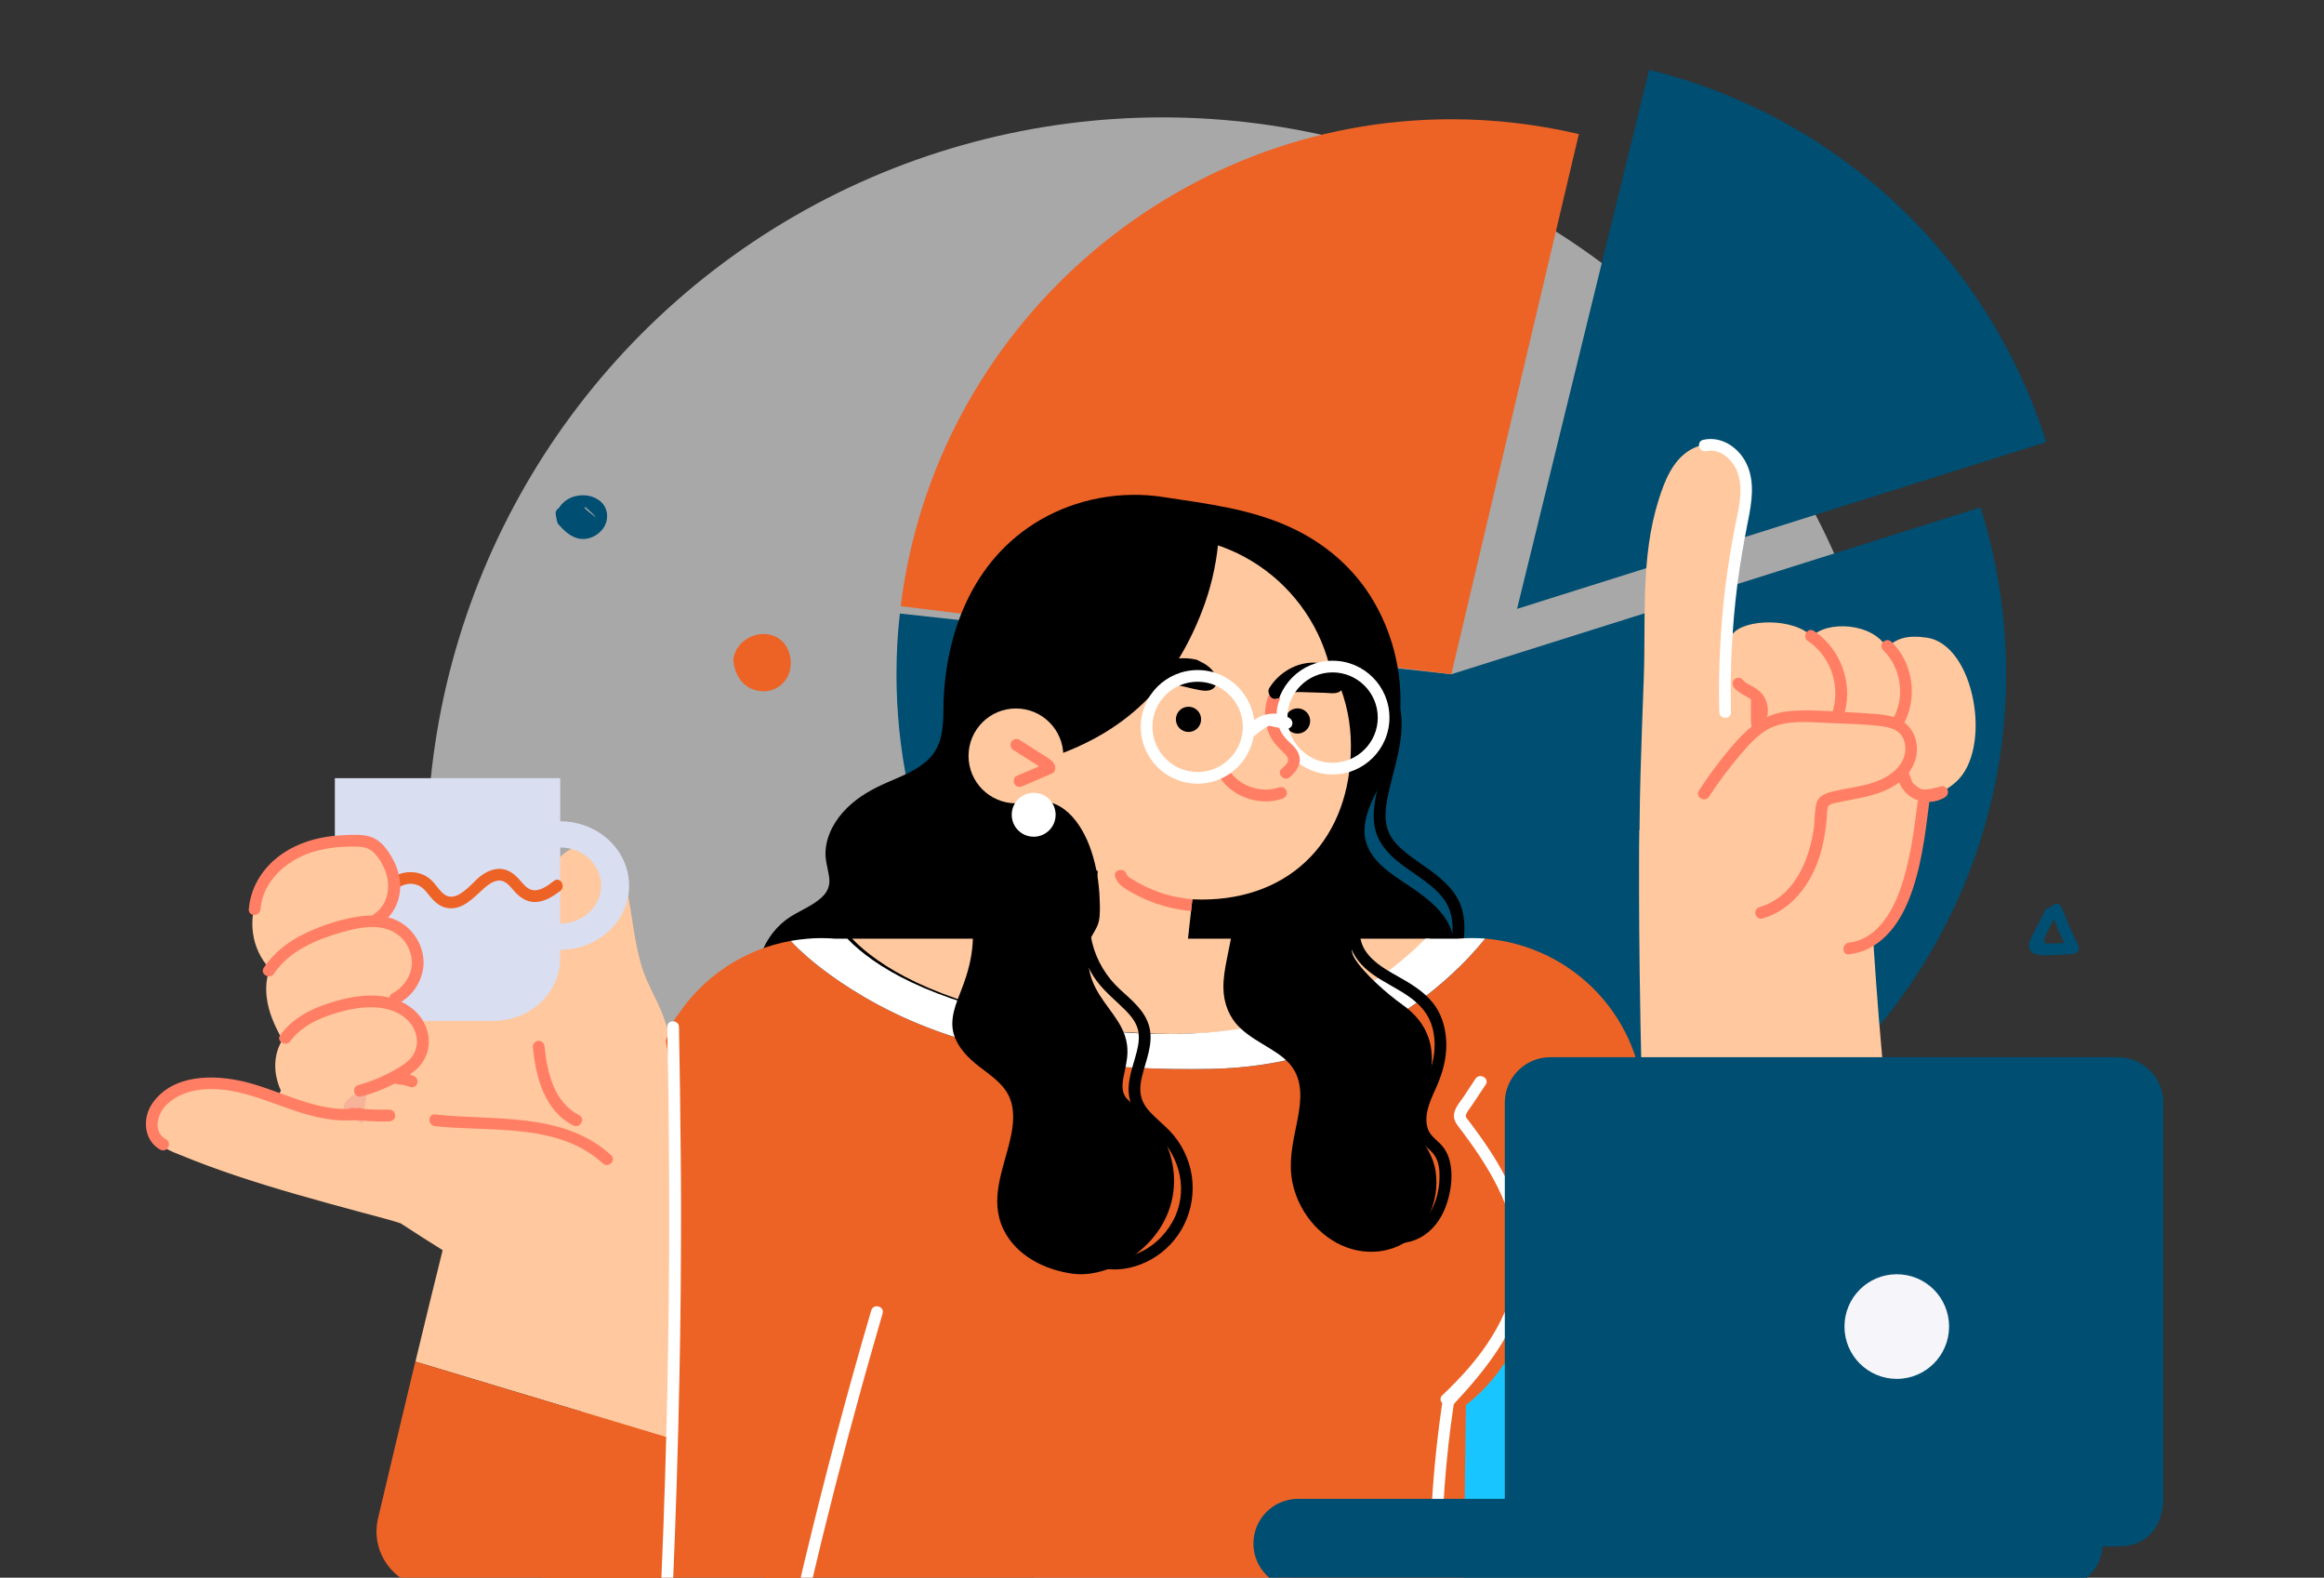 <svg version="1.1" id="Layer_1" xmlns="http://www.w3.org/2000/svg" x="0" y="0" viewBox="0 0 1990.4 1350.8" xml:space="preserve"><rect x="0" y="0" width="1990.4" height="1350.8" fill="#333333" stroke="none"/><style>.st1{fill:#004e71}.st2{fill:#ed6326}.st3{fill:#ffc89e}.st5{fill:#fff}.st6{fill:#ff7e64}</style><circle cx="995.6" cy="730.4" r="629.9" fill="#a8a8a8"/><path class="st1" d="M1779.9 809.2c-5.2-10.3-9.8-20.9-13.9-31.7-1-2.5-3.4-4.3-6.2-3.5-1.4.4-2.7 1.6-3.3 3-1.9-.2-4 .6-4.9 2.4-2.9 5.6-5.7 11.2-8.6 16.9-1.4 2.8-2.9 5.5-4.2 8.4-1.6 3.4-1.9 7.4 1 10.2 2.1 2.1 5.1 2.7 7.9 2.9 3 .2 6.1.1 9.2 0 6.3-.1 12.6-.5 18.8-1.1 3.8-.4 6-3.9 4.2-7.5zm-28.5-1.4c-1-4 .3-6.4 1.5-8.8 2-4 4.1-8 6.1-12 2.8 6.9 5.7 13.7 8.9 20.4-2.8.2-5.6.3-8.4.4h-8.1zm-452.1-286.5l113.1-461.5c79.3 19.4 152.3 59 211.8 114.8s103.8 126 128.3 203.9l-453.2 142.8z"/><path class="st1" d="M1243 577.3l453.2-142.9c14.6 46.2 22 94.4 22 142.9 0 260.7-214.5 475.2-475.2 475.2S767.8 838 767.8 577.3c0-17.4.9-34.7 2.9-52l472.3 52z"/><path class="st2" d="M1243 577.3L771.4 519c29.3-236.9 232.9-416.9 471.6-416.9 36.8 0 73.4 4.3 109.2 12.7L1243 577.3z"/><path d="M1268.9 886c-9.8-1.5-16.8-9-20.2-18-4.5-11.7-2.5-24.7 0-36.7 4.5-21.7 10.9-45.9-2.7-65.8-9.7-14.2-25.1-22.6-38.5-32.7-5.9-4.5-11.8-9.5-15.8-15.8-5.8-9.1-5.8-19.5-4.1-29.8 4.6-27.5 17.1-54.1 11.3-82.5-1.3-6.3-11-3.7-9.7 2.7 5.2 25.7-6.6 50.8-11.1 75.7-2 11.4-2.8 22.9 2 33.7 3.3 7.5 8.9 13.8 15 19.1 12.9 11.1 29 18.7 40 32 16.3 19.8 6.2 45.7 2.4 68-2.3 13.3-2.6 26.9 3.3 39.4 4.8 10.2 13.9 18.7 25.3 20.5 6.5.9 9.2-8.8 2.8-9.8z"/><path d="M1263.4 1020.8c-21.4 19-49.2 28.7-76.8 34.7-67 14.4-135.8 11.6-202.3-4-58.8-13.8-117.4-32.4-171.8-58.7-26.4-12.7-51.8-27.5-75.5-44.9-11.8-8.6-23.1-17.8-33.8-27.7-5.4-5-10.6-10.1-15.7-15.4-4.3-4.5-9-9.3-11-15.3-21.5-14.5-33.1-41.5-26.2-67.6 3.6-13.6 11.7-25.8 22.8-34.3 9.8-7.4 22.3-11.2 31.2-19.8 4.6-4.4 6.7-9.7 5.9-16.2-1-8-3.8-15.4-3.1-23.6 1.1-14 8.5-26.5 18.3-36.2 10.3-10.2 22.7-16.8 35.9-22.5 12.4-5.4 25.8-10.5 35.3-20.6 10.4-11 11.3-26.3 11.4-40.7.5-64.6 24.7-128.7 82.5-162.6C922 427 959.9 420 995.9 425.5c37.6 5.8 75.6 10.1 110.6 26.6 24.5 11.5 45.9 28.4 61.9 50.4 14.5 20.1 24.2 43.8 28.5 68.1 4.3 24.7 3.3 50.4-4 74.4-4.1 13.5-10.7 25.6-16.7 38.3-5.9 12.6-10.5 26.7-5.4 40.3 7 18.3 27.3 28.5 42.3 39.2 8.3 6 16.4 12.4 22.7 20.6 7.1 9.3 10.5 20.2 10.6 31.9.2 25-15.6 55.2 4.5 76.2 9.1 9.5 21 15.9 29.2 26.3 7.7 9.8 11.8 21.8 12.7 34.2 1.8 26.2-10.2 51.8-29.4 68.8z"/><path class="st3" d="M1143.2 606.5c0 81.4-66 147.3-147.3 147.3-81.4 0-147.3-66-147.3-147.3 0-81.4 66-147.3 147.3-147.3 81.4 0 147.3 66 147.3 147.3z"/><path class="st3" d="M1025.5 730.6l-4.3 39.4-1.1 9.9-5.6 50.4-84.1 4.1 11-98.9z"/><path class="st3" d="M1157 638.5c0 78.1-49.6 131.7-127.7 131.7s-155.1-53.6-155.1-131.7 63.3-141.4 141.4-141.4c78.1 0 141.4 63.3 141.4 141.4z"/><circle cx="1111.3" cy="617.3" r="10.8"/><path d="M1149.4 590c-2.9 5-9.9 3.3-14.6 3.2-5.4-.2-10.7-.3-16-.5-4.6-.1-9.6-.7-14 1.1-2.8 1.2-5.4 2.7-8.1 3.7-1.5.5-3 .9-4.8 1-2.3.1-4.4-1.8-4.9-4-.8-2.1-.9-3.7.1-5.4 5.2-8.4 12.8-14.8 21.9-18.6 8.3-3.4 18.5-4.5 27-1.2 4.3 1.7 7.9 4.4 10.6 8.1 2.5 3.2 5 8.7 2.8 12.6z"/><path d="M1659.1 1231c-1.9 10.8-4.5 21.6-8 32.1-2.9 8.8-5.6 19.8-15.2 23.5-4.6 1.8-9.7 1.9-14.5 2.9-5.2 1.1-10.3 2.5-15.4 4.2-10.4 3.3-20.5 7.5-30.9 10.9-21.1 7-43.2 10.7-65.3 12.5-45 3.8-90.2-.1-135.3 1.6-11 .4-22 1.2-32.9 2.4-10 1.2-19.8 3.2-29.8 4.6-17.4 2.5-37.3 3.5-51-9.6-7.4-7.1-11.1-16.9-14.6-26.2-4.1-10.8-7.8-21.7-11.2-32.7-6.7-22-11.8-44.5-15.3-67.3-2.6-8-5.1-14.1-6.7-20.5-2.6-10-3.2-20.5-.4-30.6 2.6-9.6 7.8-18.1 13.8-26 12.6-16.4 27.5-31.6 42.2-46 15-14.7 31.3-28.5 49.8-38.7 18-10 37.7-16.5 57.9-20.5 41.7-8.1 85.5-6.6 127.7-2.5 22.6 2.2 45.2 6 66.5 14.1 20.4 7.8 39.3 18.7 57.6 30.5 8.1 5.2 17.2 10.3 22.8 18.4 5.9 8.5 6.7 19.2 7.7 29.2 2.4 22.3 4.5 44.7 5 67.1.4 22.5-.7 44.7-4.5 66.6z" fill="#19c5ff"/><path class="st2" d="M1407.9 950.5c0 63.1-39.7 116.9-95.5 137.9-.5 46.6-22.6 87.9-56.9 114.6l-2.1 157H654.6l17.3-265.5c-36.4-7.9-67.8-29.2-88.7-58.5-3.7-5.2-7.1-10.6-10.1-16.3-11-20.6-17.2-44.2-17.2-69.2 0-4.6.2-9.1.6-13.6 1.7-18.9 7-36.6 15.1-52.7 1.6-3.2 3.3-6.3 5.2-9.3 1.2-2.1 2.3-3.8 3.4-5.4 21.9-33 56.6-56.7 97-63.9 8.7 9.4 22.1 21.5 42.7 35.3 50.3 33.8 139 77.4 316.7 74.3 129.8-2.2 204.5-73.4 235.3-111.6 76.8 6.5 136 69.7 136 146.9z"/><path class="st5" d="M1278.2 988.5c-6.3-9.9-13.1-19.4-20.2-28.7-1.5-2-3.3-3.3-2.3-5.8 1-2.7 3.4-5.2 4.9-7.6 3.9-5.9 7.8-11.8 11.8-17.7 3.6-5.4-5.1-10.4-8.7-5.1l-9.9 15c-2.9 4.3-6.9 8.8-8.2 13.8-1.2 4.6.6 8.4 3.3 11.9 3.3 4.4 6.6 8.7 9.8 13.2 11.9 16.6 22.9 34.3 30.4 53.4 7.3 18.9 11.1 39 8.8 59.2-2.2 19.2-9.8 37.4-19.8 53.7-11.6 19-26.7 35.6-42.8 50.8-2.3 2.2-1.8 4.9-.1 6.7-7.1 47.9-10.7 96.2-10.4 144.6 0 5.8 10.1 5.8 10 0-.3-48 3.1-96.1 10.3-143.7 27-28.9 52.2-60.7 60.6-98.4 9-40.9-5.7-80.9-27.5-115.3z"/><path d="M1028.7 615.9c0 6-4.8 10.8-10.8 10.8s-10.8-4.8-10.8-10.8 4.8-10.8 10.8-10.8c5.9 0 10.8 4.8 10.8 10.8z"/><path class="st3" d="M1404.1 710.5s-1.5 73.1 2 217.2c3.6 144.1 21.7 311.7 21.7 311.7l234.4-15.2s-32.2-168.7-43.1-254.1c-11-85.4-16.6-197.5-16.6-197.5l-198.4-62.1z"/><path class="st1" d="M1813.8 1324h-486.2c-21.3 0-38.8-17.5-38.8-38.8V944c0-21.3 17.5-38.8 38.8-38.8H1814c21.3 0 38.8 17.5 38.8 38.8v339.3c-.1 3.4-.1 40.7-39 40.7z"/><path class="st1" d="M1762.6 1359.9h-650.8c-21.2 0-38.3-17.2-38.3-38.3 0-21.2 17.2-38.3 38.3-38.3h650.8c21.2 0 38.3 17.2 38.3 38.3 0 21.2-17.1 38.3-38.3 38.3z"/><path class="st3" d="M1675 669.7c-16.2 14.2-25.3 9.6-25.3 9.6s-11.2 47-17.3 73.5c-5.7 24.8-18.3 46.9-39.3 61.7-21.6 15.2-48.7 21-74.8 19.9-15.2-.7-30.4-3.5-45-7.6-12.5-3.5-25.2-7.8-36.4-14.3-10.7-6.2-20-14.9-25.3-26.2-5.6-12-6.9-25.4-7.2-38.4-1-55.7 1.4-111.3 3.4-167 1.9-51.2-2.9-103.2 12.7-152.8 5-15.9 11.9-34 27.1-42.9 12.7-7.4 30.4-7.7 40.5 4.1 11.6 13.5 6.9 33.4 4.3 49.2-3.3 20-6.1 40.1-7.7 60.2-1.1 14.7-1.6 29.5-.9 44.2 10.4-13.4 52.9-14 68.1 2.2 12.1-13.7 52.1-12.4 64.2 9.8 7.5-8.4 17.7-11.4 34.3-8.9 41 6.1 56.5 95.7 24.6 123.7z"/><path class="st3" d="M1637.2 662c-10.6 8.5-25.4 10.9-38.4 12.5-11.9 1.4-24 1.3-35.9-.2 1 2.9 1.5 5.8 1.7 8.8-.3 14.7-1.2 26.6-2.1 38.4-.8 10.1-1.8 20.2-5.9 29.5-6.3 14.5-18.7 25.4-32.2 33-15.4 8.7-32.9 15.1-50.5 9.9-34-10-53.2-47-43.3-80.7 8.9-30.4 20.4-58.8 40.2-81.6 17.8-20.4 41.2-34.3 68.1-38 15.3-2.1 31.1-2.8 46.5-1.9 13.7.8 27.8 3.1 39.9 9.9 10.9 6.1 19.6 16 22.2 28.5 2.3 11.8-.8 24.2-10.3 31.9z"/><path d="M1043.2 466.3c-2 19.3-6.5 38.2-13.5 56.4-25 64.9-65.8 104.5-131.9 126.5-.3 2.2-14.8 18-17.5 18.4-16.2 2.2-31.2-8-39.2-21.5-8.3-14.1-10.9-31.4-11.6-47.5-2.3-58 28.7-113.1 77.9-143.2 22.8-13.9 50-23.7 77-24.4 23.4-.6 49.3 6.4 62 27.8 2.1 3.4-.3 6.7-3.2 7.5z"/><circle class="st3" cx="870.1" cy="647.2" r="40.6"/><path d="M1041.6 580c1.6 4.7-.4 9.4-5.3 10.9-4.5 1.3-10-.3-14.5-1.2-4.9-1.1-9.7-2.5-14.7-3.2-9.4-1.2-19.2.3-27.8 4.3-3.5 1.6-9.2-1.2-7.4-5.7 1.9-4.7 5.1-7.6 9.2-10.3 1.1-.7 2.2-1.4 3.4-2.1 5.7-3.2 7.6-4.2 9.5-5 9.9-4.3 20.6-5.3 31-2.8 4.7 2.3 6.6 3.3 8.4 4.6 3.9 2.7 6.7 6.1 8.2 10.5z"/><path class="st5" d="M1141.3 663.1c-26.9 0-48.7-21.8-48.7-48.7s21.8-48.7 48.7-48.7c26.9 0 48.7 21.8 48.7 48.7s-21.8 48.7-48.7 48.7zm0-87.4c-21.3 0-38.7 17.4-38.7 38.7s17.4 38.7 38.7 38.7c21.3 0 38.7-17.4 38.7-38.7s-17.4-38.7-38.7-38.7z"/><path class="st6" d="M1104.8 665.3c-4.8 4.3-11.9-2.7-7.1-7.1 2-1.8 5.3-4.3 5.5-7.3.2-2.8-2.6-5.3-4.5-7.1-4.6-4.5-8.8-8.9-11.5-14.9-4.9-10.9-5.1-23.4-.3-34.3.5 2.2 2.6 4.2 4.9 4 1.7-.1 3.3-.5 4.8-1-5.2 10.6-4 24.3 3.6 33.5 4.2 5.2 10.6 8.9 12.5 15.7 2.1 7.5-2.6 13.7-7.9 18.5zm-2.8 12.3c-.7-2.5-3.6-4.4-6.2-3.5-14.9 5.1-31.8 0-41.7-12.4-1.7-2.1-5.3-1.8-7.1 0-2.1 2.1-1.7 5 0 7.1 11.8 14.9 33.4 21.1 51.4 15 2.6-.9 4.3-3.5 3.6-6.2zm-198.3-21.2c-.7-3.2-3.2-5.5-5.8-7.2-2.7-1.8-5.5-3.5-8.2-5.2L873 633.4c-2.2-1.4-5.6-.5-6.9 1.8-1.3 2.5-.6 5.4 1.8 6.9 5 3.2 10.1 6.4 15.1 9.6 2.3 1.5 4.7 3 7 4.4-6.4 2.8-12.9 5.6-19.3 8.3-2.4 1-3.1 4.8-1.8 6.9 1.6 2.5 4.3 2.9 6.9 1.8 8.5-3.7 17-7.3 25.5-11 2.1-.9 2.8-3.7 2.4-5.7z"/><path class="st3" d="M1224.9 803.7c-12.2 12.1-27.6 25.7-44.2 36.1-38.9 24.3-123.1 65.1-286 34.7-95.5-17.9-142.2-47.3-164.9-70.8h495.1z"/><path class="st5" d="M1271.9 803.6c-30.9 38.2-105.6 109.3-235.3 111.6-177.7 3.1-266.4-40.5-316.7-74.3-20.6-13.9-34-25.9-42.7-35.3 4.5-.8 9-1.4 13.7-1.8 4.1-.4 8.2-.6 12.2-.6 4.3 0 8.4.2 12.4.5h10.2c22.7 23.4 69.4 52.9 164.9 70.8 162.8 30.4 247-10.4 286-34.7 16.6-10.4 32.1-23.9 44.2-36.1h27.5c4.9-.4 8.5-.5 12.2-.5 3.9 0 7.7.1 11.4.4z"/><path d="M971 1075c-14.4 10.3-33.4 17.6-51.2 15.7-24.7-3.1-49.4-15.5-60.3-37.9-12.6-25.9 0-52 5.8-77.7 2.8-12.1 4.2-25.9-1.6-37.4-5.5-10.8-16.1-17.5-25.3-24.7-9.1-7.1-17.8-15.7-21.4-27.1-4.2-13.6 2-27 6.8-39.5 10.9-28.3 11.5-47.5 6.4-77.3-6.2-36.3 13.3-72.9 50.7-82.1 28.2-7 45.6 17.5 53.6 41.2 4.5 13.3 6.8 27.4 7.3 41.4.2 6.2.6 13.1-.7 19.2-1.4 7-8.2 13.9-8.9 20.3-1.6 15.7.6 28.4 9.2 42.3 10.5 16.8 25 29.2 24.2 50.5-.3 7.1-2.2 14-3.5 21-1.1 6.2-1.5 13.1 3.2 18 11.6 11.8 23.7 18.3 31.6 34.3 18.1 36.8 6.9 76.3-25.9 99.8zm252.2-33.1c-13.3 26.3-41.4 34.5-65.6 27.5-23.4-6.7-44.5-28.4-50.5-56.1-3.7-16.9-.2-33.4 3.2-49.9 3.1-14.9 6.2-32.2-1.3-46.1-5-9.3-13.8-14.9-21.9-19.9-8.7-5.4-17.7-10.2-25.3-17.6-8.9-8.6-13.9-20.6-14-34.2-.1-8.3 1.4-16.7 3-24.7 1.8-9.4 3.7-18.7 5.6-28 1.3-6.8 9.6-4.7 9.8 1.4 17.3-24.4 42-37.4 66-35.5 12.1 1 25.1 6.1 30 20.4 5 14.5-10.3 27.4-2.3 40.9 8.1 13.6 29.3 31.7 40.9 39.9 48.8 34.3 12.6 86.5 13 103.1.2 8.2 5.1 14.6 8.9 21 3.2 5.6 5.8 11.8 6.8 18.6 2.1 13.4-.4 27.5-6.3 39.2z"/><path d="M381.1 946c-1.3 14.4-3.9 31.6-13 43.3-9.4 12-24.7 12.7-38.5 9.3-20.7-5-42.2-16.4-54.3-34.3-16.8-29.8-15.6-66.6 6.9-89.7 18-18.4 48-26 71.4-13.8 13.8 7.1 19.3 24.1 23.1 38.1 4.3 15.3 5.8 31.4 4.4 47.1z" fill="#f6b399"/><path class="st3" d="M575.9 934.6c-.8 11.4-2.3 22.8-7.6 33.1-4.6 8.9-11.7 16.5-20.1 21.9-5.4 3.5-11.3 5.9-17.4 7.3 8.8 4.9 3.8 13.6-1.9 10.4-5.6-3.1-11.5-6.1-17.2-9.3-8.5-.9-16.9-3.7-24.3-8.2-3.9-2.4-2.5-7.4.6-8.9-6.1-7.1-9.3-15.7-11.5-25.4-3-13.8-5.8-28.2-4.4-42.4 1.3-13.5 8-25.6 9-39 3.4-44.7-38-93.3-6.2-135.1 11-14.5 36.2-26 50.2-8.6 6.8 8.4 9.3 20.4 11.6 30.7 2.6 11.6 4.2 23.4 6.1 35.1 1.9 11.7 4.1 23.3 7.9 34.6 4 11.9 10.4 22.6 15.3 34.1 9.4 21.8 11.5 46.1 9.9 69.7z"/><path class="st2" d="M749.8 985s-43.8 258.5-59.3 346.2c-3.2 17.9-5.2 28.7-5.4 28.7H462.8s12.8-45.7 35.4-151.2c7.8-36.1 16.7-79.3 26.7-130 13-65.7 23.4-110.8 31.6-141.8 6.4-24.4 11.5-40 15.2-50 2.1-5.6 3.8-9.4 5.1-12 2-3.9 3-5.1 3.4-5.4.2-.2 169.6 115.5 169.6 115.5z"/><path class="st3" d="M571.3 1230.7l-215.5-64.9c8.3-34.5 16.5-68.2 23.3-95.4-12.1-7.5-24.1-15.3-36-23-2-.7-3.9-1.3-6-1.9-8.9-2.6-17.9-4.9-26.9-7.3-19-5.1-37.9-10.3-56.7-15.7-33.6-9.7-66.9-20.3-99.3-33.7-6.6-2.7-13.7-5.1-18.3-10.9-4.1-5.1-5.7-11.8-5.1-18.3 1.4-14.4 12.7-24.2 25.5-29.4 15.2-6.2 31.8-6.2 47.7-2.7 16.5 3.6 32.9 8.9 49 13.9 19.5 6 38.9 12.5 57.7 20.4.2-3.2.5-6.5 1-9.7 2.2-15.9 5.3-31.8 7.6-47.8 2.2-15.2 4.8-30.4 9.4-44.9 7.9-24.7 23.1-51.4 48.2-59.5 28.6-9.2 55.9 9.2 79.1 24.4 23.7 15.4 47.3 31.2 69.1 49.5 3.4 2.8 6.8 5.8 10.1 8.8 12.6-10.8 20.8-17.8 20.8-17.8s17.2-6.6 20.5 90.7c1.8 55.5-1.8 179.1-5.2 275.2z"/><path class="st6" d="M523.4 989.1c-41-37.5-99.9-29.3-150.8-34.9-6.4-.7-6.4 9.3 0 10 47.7 5.2 105.2-3.3 143.7 31.9 4.8 4.4 11.9-2.7 7.1-7zM491 963.6c5.7 2.9 10.8-5.7 5.1-8.7-21.6-11-27.5-36.5-29.7-58.7-.3-2.7-2.1-5-5-5-2.5 0-5.3 2.3-5 5 2.4 25.7 9.6 54.6 34.6 67.4z"/><path d="M479.8 703.2v-36.9h-193v154.2c0 29.6 25.7 53.6 57.5 53.6h78c31.8 0 57.5-24 57.5-53.6v-7.3c32.6 0 59-24.6 59-55-.1-30.4-26.5-55-59-55zm0 87.6v-65.2c19.3 0 35 14.6 35 32.6-.1 18-15.7 32.6-35 32.6z" fill="#dadef1"/><path class="st2" d="M474.6 754.1c-5 3.8-11.7 9.1-18.4 8-5.3-.9-8.7-6.2-12.1-9.8-4-4.3-8.7-7.7-14.7-8.3-6.3-.6-12.4 2.1-17.4 5.8-7.7 5.6-20.3 23.8-31.3 16.1-4.6-3.3-7.3-8.7-11.5-12.5-4-3.7-8.9-5.8-14.3-6.5-11.2-1.3-23.4 4.4-28.2 14.9-2.7 5.8 6 10.9 8.7 5.1 3.8-8.2 14-12.4 22.5-9 4.8 1.9 7.7 6.4 10.9 10.2 3.7 4.4 8.2 8.3 14.1 9.3 13.3 2.3 22.6-8.9 31.5-16.7 4.3-3.8 10.7-8.6 16.7-6.1 4.6 1.9 7.6 6.8 11 10.2 4.6 4.6 10.3 7.9 17 7.5 7.9-.5 14.7-4.9 20.8-9.5 4.9-3.8-.1-12.6-5.3-8.7zm199.6-199.3c-4.7-9.2-14.8-13.3-24.7-11.6-5.2.9-10.2 3.5-14.1 7.1-4.3 4-6.7 9.1-7.4 14.9 1.8 16 10.2 23.4 19.3 25.8 9.7 2.6 19.9-.6 25.7-9.1 5.4-7.8 5.5-18.8 1.2-27.1z"/><path class="st1" d="M514.4 429.4c-5.9-5.2-14.4-6.4-21.9-4.5-5.6 1.4-11 5.2-13.8 10.1-2.1 1-3.2 3.4-2.7 5.8.6 3.8 1 5.7 1.8 7.6 5.7 6.5 10 10 15.1 11.9 8.8 3.2 18.2-.5 23.6-7.8 5.1-7 4.7-17.2-2.1-23.1zm-4.5 13.3c-11.1-8.5-9.8-8.5-8.3-8.4 8.3 7.5 8.4 8 8.3 8.4z"/><path class="st3" d="M357.1 908.8c-4.5 5.1-10.6 8.4-16.6 11.3-7.7 3.6-15.4 6.9-23.1 10.4-6.2 2.8-13.1 5.2-18.4 9.7-2.2 1.9-4.4 4.4-4.6 7.5s1.1 6.1 1.2 9.1c.2 7.5-4.6 10.8-10.7 11.9-.3 3.4-5.1 6.5-8.8 3.6-1.8-1.4-3.5-2.7-5.3-4.2-2.4-.5-4.5-1.2-6.3-1.9-12.1-4.9-21.7-15.1-25-27.8-.5-1.9.1-3.4 1.1-4.5-6.6-14.6-6.8-30.5 1.3-43.6-6.4-11.4-12-23.5-13.5-36.6-1-8.2-.2-16.7 2.6-24.3-15.8-16.8-19.5-43.2-8.8-64.1 10-19.7 30.1-31.8 49.7-39.2 20.4-7.6 51-12.3 63.5 11.7 9.1 17.5.6 37-12.7 49.4 16.4 3.4 30.6 13.8 32.3 32.4.9 9.9-2.4 20.4-9.1 27.8-3.2 3.5-7.1 6.1-11.3 8 8.4 2.9 16.1 7.9 21.6 15.1 8.5 11.1 10.6 27.2.9 38.3z"/><path class="st6" d="M364.2 877.8c-5.9-13.5-19.9-21.9-34.1-24.4-16.7-2.9-34.3.8-50.2 6.1-15.6 5.2-30.1 13.3-39.9 26.8-3.8 5.3 4.9 10.3 8.7 5.1 6.9-9.6 17.5-16 28.4-20.3 12.7-4.9 26.8-8.6 40.4-8.7 12.4-.1 25.7 3.5 33.8 13.5 7.9 9.6 8 23.7-1.5 32.2-5.6 5-12.8 8.7-19.5 12.1-7.5 3.7-15.4 6.6-23.5 8.9-6.2 1.7-3.6 11.4 2.7 9.7 15.9-4.4 32.3-11.4 45.3-21.7 12.2-9.7 15.6-25.2 9.4-39.3zm-57.4 70.9c-33.8 5-65-14.6-96.9-22.4-26.7-6.5-61.9-6.8-79.4 18.4-8.7 12.5-7.6 31.6 6.7 39.6 5.7 3.2 10.7-5.5 5.1-8.7-11.8-6.6-7.6-21.8.2-29.6 9.1-9 22.2-13 34.7-13.5 28.8-1.2 55 12.4 81.9 20.6 16.4 5 33.3 7.9 50.4 5.3 6.3-.9 3.6-10.6-2.7-9.7z"/><path class="st6" d="M333.5 950.1c-10.6.2-21.2-.3-31.7-1.5-2.6-.3-5.1 2.5-5 5 .1 3 2.2 4.7 5 5 10.5 1.2 21.1 1.8 31.7 1.5 2.6-.1 5.2-2.3 5-5-.1-2.7-2.2-5.1-5-5zm23.9-25.5c-.4-1.2-1.1-2.4-2.3-3-4.4-2.2-9.1-3.4-13.9-3.3-1.3 0-2.6.6-3.5 1.5s-1.5 2.3-1.5 3.6c.1 2.7 2.2 5 5 5 4.7.5 6.5 1 8.2 1.6 1.9.9 3.2 1.2 4.6.8 1.2-.3 2.4-1.2 3-2.3.5-1.2.8-2.6.4-3.9zM346 791.7c-12.2-8.9-28.1-9-42.4-6.4s-28.6 7.4-41.7 13.6c-14.3 6.8-27.2 16.4-36 29.7-3.6 5.4 5.1 10.4 8.7 5.1 13.2-19.8 36.7-29.4 58.8-35.7 12-3.4 25.3-6.2 37.6-2.6 11.1 3.2 19.3 12.5 21.3 23.9 2.3 12.8-5 25.3-16.2 31.2-5.7 3-.7 11.7 5.1 8.7 12.2-6.4 20.4-18.9 21.5-32.6.9-13.6-5.9-27-16.7-34.9z"/><path class="st6" d="M342.6 755.8c-.7-7.7-3.1-15.2-7.1-21.9-3.5-6.1-8.4-12.8-14.9-16.1-6.9-3.5-15.4-3.1-23-2.9-7.8.2-15.7 1-23.4 2.6-14.8 3.1-29 9.4-40.3 19.7-11.8 10.8-19.6 25.3-20.8 41.3-.5 6.5 9.5 6.4 10 0 1.9-24.1 22.2-41.9 44.1-48.8 12.6-4 25.8-5.2 39-4.8 6.8.2 11.4 1.8 15.8 7.1 4 4.7 7.1 10.4 8.9 16.3 3.7 12.3.8 26.9-10.5 34.3-5.4 3.5-.4 12.2 5.1 8.7 11.9-7.5 18.3-21.6 17.1-35.5z"/><path class="st2" d="M571.3 1230.7c-2.6 72.5-5.1 129.2-5.1 129.2H371.3c-31.5 0-54.8-29.4-47.5-60 8.7-37 20.5-86.4 31.9-134.1l142.5 42.9 72.4 21.8.7.2z"/><path class="st6" d="M1624.9 615.1c-6.3-2.7-13.2-3.4-20-3.9-8.5-.6-16.9-1.2-25.4-1.6-16.3-.8-33.4-2.4-49.6-.4-17.2 2.2-29.9 11.4-41.3 23.9-12.4 13.7-23.6 28.5-33.6 43.9-3.5 5.4 5.2 10.5 8.7 5.1 8.1-12.5 17-24.4 26.6-35.7 8.6-10 17.9-20.9 30.9-25.1 14.1-4.6 29.9-2.9 44.5-2.3 15 .6 30.2.9 45.1 2.7 5.7.7 11.9 2 16.1 6.1 3.9 3.8 5.2 9.3 4.9 14.7-.9 12.2-10.9 20.5-21.4 25.2-12.9 5.8-27.4 6.7-41.1 10.1-6.2 1.5-12 3.7-13.7 10.5-1.6 6.6-1.2 13.9-2.1 20.6-3.9 28-17 59.1-46.6 67.8-6.2 1.8-3.6 11.5 2.7 9.7 27.7-8.1 44.5-34.1 51-61 1.8-7.6 3-15.4 3.8-23.2.4-3.4.1-7.3.9-10.6.8-3.7 5.8-3.8 9-4.6 14.9-3.4 30.3-4.8 44.1-12 11.6-6 21.3-16.2 23.1-29.5 1.6-12.9-4.3-25.2-16.6-30.4z"/><path class="st6" d="M1511.7 598.1c-2-4.2-5.5-7.3-9.4-9.6-1.8-1.1-3.6-2-5.4-3-2.2-1.3-2.9-1.8-4.5-3.7-1.7-2.1-5.3-1.8-7.1 0-2.1 2.1-1.7 5 0 7.1 2.6 3.1 6.2 5.1 9.6 7 1.6.9 3.2 1.8 4.7 2.9-.1 19.8-.3 22.9 1.7 24.9 1.8 1.8 5.3 2 7.1 0 6.3-7.1 7.3-17.2 3.3-25.6zm41.8-57.9c-5.4-3.6-10.5 5.1-5.1 8.7 20.4 13.3 28.7 40.8 20.1 63.4-2.3 6 7.4 8.7 9.7 2.7 10.2-26.9-.8-59.1-24.7-74.8zm66.4 9.3c-4.7-4.5-11.8 2.6-7.1 7.1 15.7 15.2 19.2 40.7 8.1 59.5-3.3 5.6 5.4 10.6 8.7 5.1 13.3-22.7 9.2-53.5-9.7-71.7zm47.8 126.1c-1.3-2.3-4.6-3.3-6.9-1.8-11.8 3-14.5 2.4-17 1.1-4.6-3.4-5.5-4.3-6.1-5.3-3.4-10.3-5.2-12.6-8.1-12.6-2.5 0-5.3 2.3-5 5 1 9 6 17.3 14.2 21.6 8.5 4.4 19.1 4 27.2-1.1 2.2-1.5 3.1-4.5 1.7-6.9z"/><path class="st5" d="M1495.7 396.8c-6.6-13.7-21.5-23.8-37-20.2-6.3 1.5-3.6 11.1 2.7 9.7 12.2-2.8 23.4 8 27 18.9 5.1 15.6.1 32.6-2.9 48.1-6.4 32.9-10.5 66.2-12.2 99.6-1 18.9-1.3 37.9-.8 56.8.2 6.5 10.2 6.5 10 0-.9-36.5.9-73.1 5.5-109.4 2.3-18 5.5-35.9 9-53.8 3.3-16.3 6.3-34.1-1.3-49.7z"/><path class="st6" d="M1642.3 687.2c-3.2 25.4-6.5 51.1-15.2 75.3-7.1 19.7-20.5 41.9-43.5 44.6-6.3.7-6.4 10.8 0 10 25.8-3 42.1-24 51.2-46.7 10.6-26.4 14-55.1 17.5-83.2.8-6.4-9.2-6.3-10 0zM1021.2 770l-1.1 10c-10.2-.9-20.4-3.1-30-6.4-7-2.5-13.9-5.5-20.4-9.2-5.9-3.3-12.3-6.8-14.6-13.5-2.1-6.1 7.6-8.7 9.7-2.6.8 2.5 4.1 4 6.1 5.2 2.5 1.6 5.1 3 7.8 4.4 5.7 2.9 11.6 5.3 17.7 7.3 8 2.4 16.4 4 24.8 4.8z"/><path d="M1669.3 1135.8c0 24.7-20 44.8-44.8 44.8-24.7 0-44.8-20-44.8-44.8 0-24.7 20-44.8 44.8-44.8s44.8 20 44.8 44.8z" fill="#f5f5fa"/><path d="M1241.5 993.5c-1.5-5.6-4.4-10.8-8.6-14.8-4.5-4.3-8.9-7.4-10.5-13.7-3.1-12.6 3.8-24.9 8.6-36.1 4.7-11 7.8-22.7 7.7-34.7-.1-11.4-2.9-23.2-9.4-32.7-7.1-10.3-17.5-17.2-28.2-23.3-11.4-6.6-24.4-12.9-31.8-24.3-5.7-8.7-7.4-23.4 2.2-30.3 5.2-3.8.2-12.5-5.1-8.7-8.3 6-12.3 15.6-11.7 25.8.7 11.1 6.3 20.7 14.4 28.2 17.1 15.8 44.3 21.4 55 43.7 4.9 10.1 5.5 22.2 3.6 33.2-2.2 12.6-8.4 23.4-12.7 35.3-3.9 10.7-5.2 23.1.4 33.5 2.9 5.4 7.9 8.3 11.8 12.8 3.8 4.3 5.3 10.3 5.6 15.9.7 12.8-2.2 26.9-9.8 37.4-7.3 10.2-20.5 16.3-32.8 12.2-6.1-2.1-8.8 7.6-2.7 9.7 10.8 3.7 23 1.3 32.4-5.1 9.9-6.7 16.3-17.2 19.7-28.5 3.5-11.3 4.9-24.2 1.9-35.5zm-225-2.3c-2.8-6.9-6.4-13.2-11.1-18.9-4.5-5.5-10-10.1-15.2-15-4.8-4.5-9.7-9.4-12-15.6-2.5-6.6-1.7-13.7 0-20.5 3.3-13.6 9.7-27.4 6.2-41.7-3.4-13.9-15.1-23.1-25.1-32.3-23.8-21.8-32.8-55.6-20.7-85.9 2.4-6-7.3-8.6-9.7-2.7-10 25-6.8 54.7 7.6 77.3 7.3 11.5 17.7 19.4 27.2 28.9 4.6 4.6 8.9 9.8 10.7 16.1 1.8 6.4.8 13.1-.8 19.5-3.3 13-9 26-6.3 39.7 2.7 13.4 13.8 22.1 23.2 30.9 20.4 19.1 27.8 49.4 13.9 74.7-7 12.7-18.5 23.3-32.2 28.2-13.5 4.8-30.1 4.5-41.1-5.8-4.7-4.4-11.8 2.7-7.1 7.1 21.4 20 55.1 12 74.8-6.2 21.3-19.4 28.5-50.8 17.7-77.8z"/><path class="st5" d="M583.3 1035.9c0 47.7-.4 95.4-1.4 143.1-1.2 60.4-3.1 120.7-5.7 180.9h-10.1c1.4-32.5 2.6-65 3.6-97.5l.9-31.9c1.4-53.3 2.2-106.7 2.5-160 .1-16.9.1-33.9 0-50.8-.1-44.3-.6-88.6-1.5-132.8-.1-4.3-.1-5.9-.1-7.6-.1-3.5 2.8-5.1 5.4-4.8 2.3.2 4.6 1.8 4.6 4.8.7 35.9 1.2 71.8 1.5 107.7.2 16.3.3 32.6.3 48.9zm172.6 88.7c-5.9 20.3-11.7 40.6-17.4 61-16 57.8-30.9 115.9-44.6 174.3h-10.3c1.6-6.9 3.2-13.9 4.9-20.8.6-2.6 1.2-5.2 1.9-7.8 16.9-70.3 35.5-140.1 55.8-209.4 1.9-6.1 11.5-3.5 9.7 2.7zm148.2-427c0 10.4-8.4 18.8-18.8 18.8s-18.8-8.4-18.8-18.8 8.4-18.8 18.8-18.8 18.8 8.4 18.8 18.8zm121.6-26.6c-26.9 0-48.7-21.8-48.7-48.7 0-26.8 21.8-48.6 48.7-48.6s48.7 21.8 48.7 48.6c-.1 26.9-21.9 48.7-48.7 48.7zm0-87.3c-21.3 0-38.7 17.3-38.7 38.6s17.4 38.7 38.7 38.7c21.3 0 38.7-17.4 38.7-38.7-.1-21.3-17.5-38.6-38.7-38.6z"/><path class="st5" d="M1104.4 614.8c-11.9-7.5-28.5-3.5-36.3 8-1.5 2.2-.5 5.7 1.8 6.9 2.5 1.3 5.3.5 6.9-1.8 8-5.9 9.3-6.2 10.5-6.5 14.3 3.5 17.7 2.7 18.9.3 1.4-2.5.6-5.4-1.8-6.9z"/></svg>